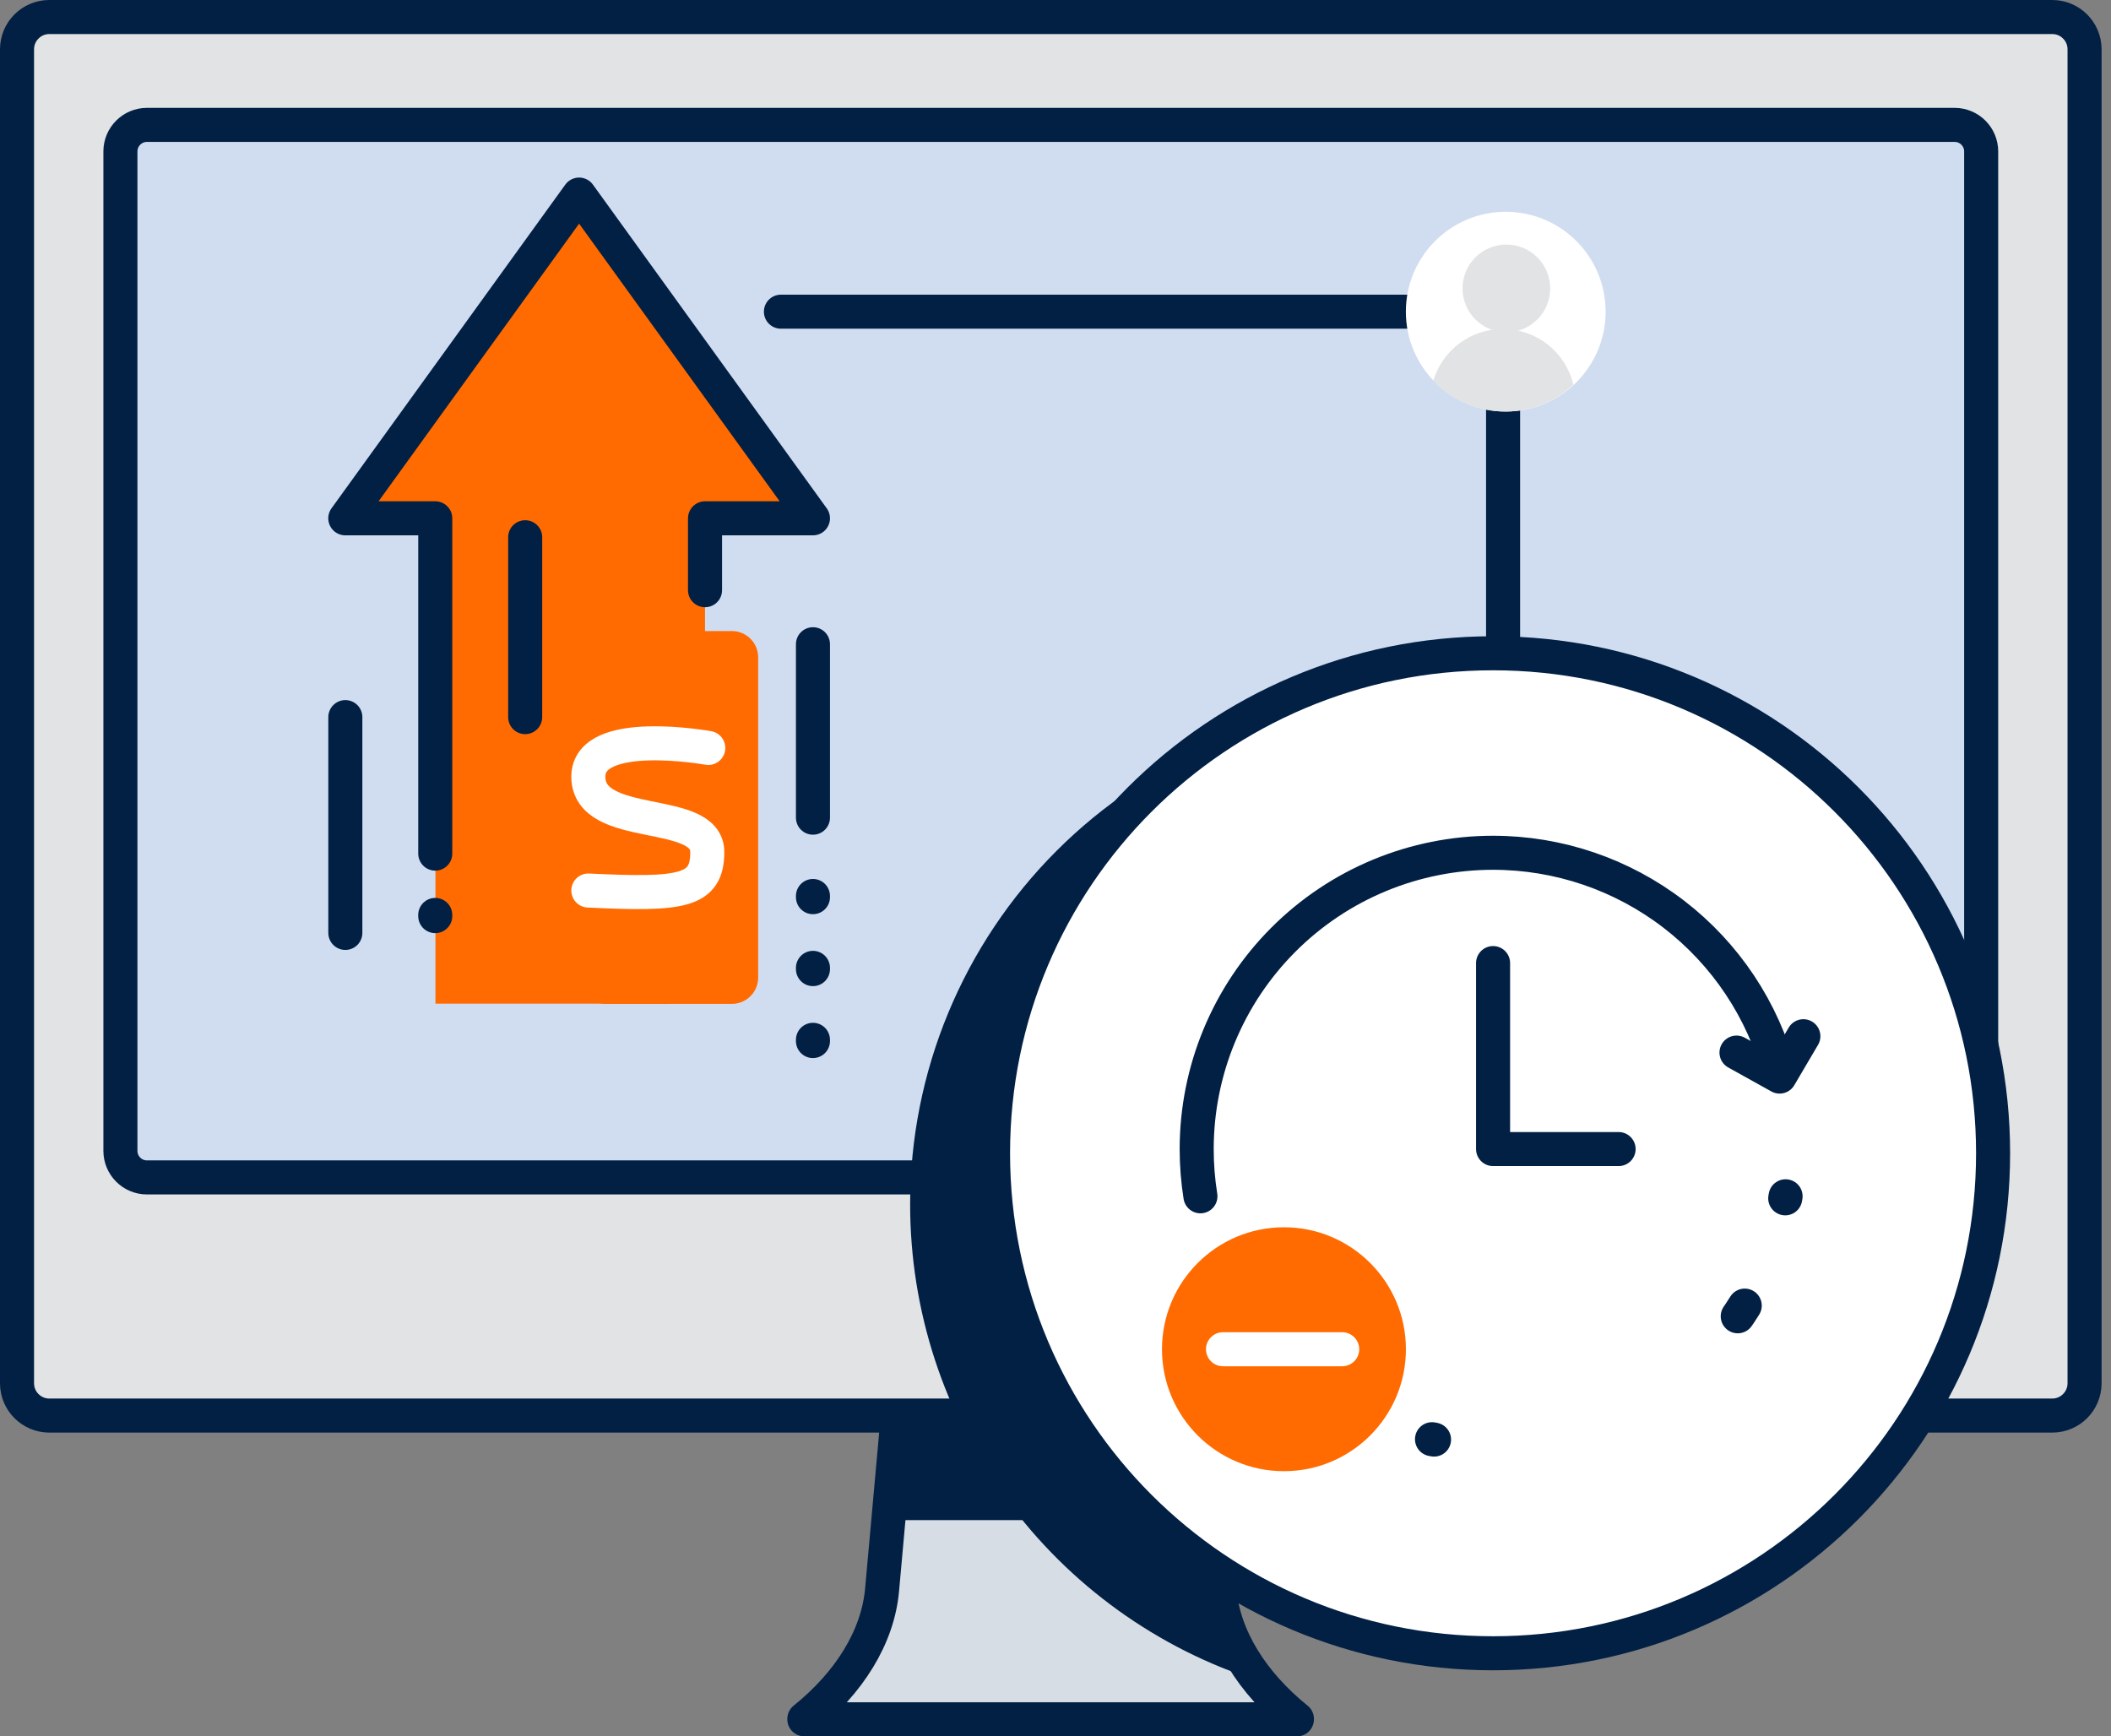 <svg width="124" height="102" viewBox="0 0 124 102" fill="none" xmlns="http://www.w3.org/2000/svg">
<rect x="0" y="0" width="124" height="102" fill="#808080" stroke="none"/>
<path d="M25.566 58.041V57.969" stroke="#022044" stroke-width="2" stroke-linecap="round" stroke-linejoin="round"/>
<path d="M71.622 93.386L70.538 81.363H52.897L51.814 93.386C51.564 96.175 49.884 98.849 47.247 100.973V100.998H76.181V100.973C73.551 98.849 71.871 96.175 71.622 93.386Z" fill="#D7DDE5"/>
<path d="M71.622 93.386L70.538 81.363H52.897L51.814 93.386C51.564 96.175 49.884 98.849 47.247 100.973V100.998H76.181V100.973C73.551 98.849 71.871 96.175 71.622 93.386Z" stroke="#022044" stroke-width="2" stroke-linecap="round" stroke-linejoin="round"/>
<path d="M52.902 81.363L52.255 88.578H71.193L70.55 81.363H52.902Z" fill="#022044"/>
<path d="M71.192 89.296H52.251C52.059 89.296 51.875 89.22 51.74 89.085C51.604 88.949 51.528 88.765 51.528 88.574V88.509L52.175 81.283C52.193 81.104 52.277 80.939 52.411 80.818C52.544 80.698 52.718 80.632 52.898 80.633H70.564C70.743 80.632 70.917 80.698 71.051 80.818C71.184 80.939 71.268 81.104 71.286 81.283L71.933 88.509C71.948 88.697 71.889 88.884 71.768 89.029C71.647 89.174 71.474 89.266 71.286 89.285L71.192 89.296ZM53.035 87.851H70.412L69.892 82.071H53.551L53.035 87.851Z" fill="#022044"/>
<path d="M118.162 1H5.285C2.918 1 1 2.918 1 5.285V78.87C1 81.236 2.918 83.155 5.285 83.155H118.162C120.529 83.155 122.447 81.236 122.447 78.87V5.285C122.447 2.918 120.529 1 118.162 1Z" fill="#E1E3E5"/>
<path d="M114.484 7.07H8.962C7.919 7.07 7.073 7.916 7.073 8.96V67.545C7.073 68.588 7.919 69.434 8.962 69.434H114.484C115.528 69.434 116.374 68.588 116.374 67.545V8.96C116.374 7.916 115.528 7.07 114.484 7.07Z" fill="#D0DDF0"/>
<path d="M114.813 7.336H8.633C7.772 7.336 7.073 8.035 7.073 8.897V67.604C7.073 68.466 7.772 69.165 8.633 69.165H114.813C115.675 69.165 116.374 68.466 116.374 67.604V8.897C116.374 8.035 115.675 7.336 114.813 7.336Z" stroke="#022044" stroke-width="2" stroke-linecap="round" stroke-linejoin="round"/>
<path d="M120.55 1H2.897C1.849 1 1 1.849 1 2.897V81.258C1 82.305 1.849 83.155 2.897 83.155H120.55C121.598 83.155 122.447 82.305 122.447 81.258V2.897C122.447 1.849 121.598 1 120.55 1Z" stroke="#022044" stroke-width="2" stroke-linecap="round" stroke-linejoin="round"/>
<path d="M45.871 18.309H88.291V42.077" stroke="#022044" stroke-width="2" stroke-linecap="round" stroke-linejoin="round"/>
<path d="M73.938 98.745C72.654 97.227 71.849 95.363 71.623 93.388L70.709 83.153H109.459C111.27 79.268 112.206 75.033 112.201 70.747C112.201 66.89 111.441 63.071 109.965 59.508C108.489 55.944 106.325 52.706 103.598 49.979C100.87 47.252 97.632 45.089 94.069 43.613C90.505 42.138 86.686 41.378 82.829 41.379C78.972 41.378 75.153 42.138 71.59 43.613C68.027 45.089 64.789 47.252 62.062 49.98C59.335 52.707 57.172 55.944 55.696 59.508C54.22 63.071 53.461 66.89 53.461 70.747C53.461 76.983 55.445 83.057 59.127 88.091C62.808 93.124 67.995 96.856 73.938 98.745Z" fill="#022044"/>
<path d="M87.703 96.872C103.924 96.872 117.074 83.722 117.074 67.5C117.074 51.279 103.924 38.129 87.703 38.129C71.481 38.129 58.331 51.279 58.331 67.5C58.331 83.722 71.481 96.872 87.703 96.872Z" fill="white"/>
<path d="M87.703 56.574V67.499H95.077" stroke="#022044" stroke-width="2" stroke-linecap="round" stroke-linejoin="round"/>
<path d="M70.513 70.274C70.367 69.357 70.293 68.429 70.293 67.5C70.294 62.883 72.129 58.456 75.393 55.192C78.658 51.927 83.086 50.094 87.703 50.094C91.543 50.094 95.276 51.363 98.321 53.705C101.365 56.047 103.55 59.329 104.534 63.042" stroke="#022044" stroke-width="2" stroke-linecap="round" stroke-linejoin="round"/>
<path d="M104.885 70.273L104.864 70.393" stroke="#022044" stroke-width="2" stroke-linecap="round" stroke-linejoin="round"/>
<path d="M102.486 76.695C100.925 79.209 98.747 81.283 96.16 82.721C93.574 84.159 90.662 84.912 87.703 84.911H87.606" stroke="#022044" stroke-width="2" stroke-linecap="round" stroke-linejoin="round" stroke-dasharray="0.75 18.76"/>
<path d="M84.235 84.565L84.116 84.543" stroke="#022044" stroke-width="2" stroke-linecap="round" stroke-linejoin="round"/>
<path d="M75.419 86.422C79.376 86.422 82.583 83.214 82.583 79.258C82.583 75.301 79.376 72.094 75.419 72.094C71.463 72.094 68.255 75.301 68.255 79.258C68.255 83.214 71.463 86.422 75.419 86.422Z" fill="#FF6B00"/>
<path d="M71.839 79.258H78.841" stroke="white" stroke-width="2" stroke-linecap="round" stroke-linejoin="round"/>
<path d="M102.002 61.832L104.535 63.241L105.93 60.871" stroke="#022044" stroke-width="2" stroke-linecap="round" stroke-linejoin="round"/>
<path d="M87.703 97.118C103.924 97.118 117.074 83.968 117.074 67.746C117.074 51.525 103.924 38.375 87.703 38.375C71.481 38.375 58.331 51.525 58.331 67.746C58.331 83.968 71.481 97.118 87.703 97.118Z" stroke="#022044" stroke-width="2" stroke-linecap="round" stroke-linejoin="round"/>
<path d="M41.532 42.415L41.412 42.054V30.435H47.753L34.024 11.418L20.296 30.435H25.578V58.958H39.306V52.997C40.057 52.997 41.774 52.224 42.149 51.631L42.474 51.487V44.167C42.473 43.82 42.386 43.479 42.222 43.173C42.057 42.868 41.82 42.608 41.532 42.415Z" fill="#FF6B00"/>
<path d="M20.285 42.125V54.802" stroke="#022044" stroke-width="2" stroke-linecap="round" stroke-linejoin="round"/>
<path d="M25.566 53.815V53.746" stroke="#022044" stroke-width="2" stroke-linecap="round" stroke-linejoin="round"/>
<path d="M30.849 42.126V31.559" stroke="#022044" stroke-width="2" stroke-linecap="round" stroke-linejoin="round"/>
<path d="M38.081 40.73V43.664" stroke="white" stroke-width="2" stroke-linecap="round" stroke-linejoin="round"/>
<path d="M38.081 52.41V55.311" stroke="white" stroke-width="2" stroke-linecap="round" stroke-linejoin="round"/>
<path d="M42.991 37.07H35.56C34.708 37.07 34.017 37.761 34.017 38.613V57.428C34.017 58.28 34.708 58.971 35.56 58.971H42.991C43.843 58.971 44.534 58.28 44.534 57.428V38.613C44.534 37.761 43.843 37.07 42.991 37.07Z" fill="#FF6B00"/>
<path d="M41.413 34.67V30.447H47.753L34.017 11.43L20.282 30.447H25.567V50.144" stroke="#022044" stroke-width="2" stroke-linecap="round" stroke-linejoin="round"/>
<path d="M47.753 37.844V48.032" stroke="#022044" stroke-width="2" stroke-linecap="round" stroke-linejoin="round"/>
<path d="M47.753 52.702V52.633" stroke="#022044" stroke-width="2" stroke-linecap="round" stroke-linejoin="round"/>
<path d="M47.753 56.928V56.855" stroke="#022044" stroke-width="2" stroke-linecap="round" stroke-linejoin="round"/>
<path d="M47.753 61.154V61.082" stroke="#022044" stroke-width="2" stroke-linecap="round" stroke-linejoin="round"/>
<path d="M88.447 24.175C91.687 24.175 94.314 21.549 94.314 18.308C94.314 15.068 91.687 12.441 88.447 12.441C85.207 12.441 82.58 15.068 82.58 18.308C82.58 21.549 85.207 24.175 88.447 24.175Z" fill="white"/>
<path d="M88.484 19.519C89.906 19.519 91.059 18.366 91.059 16.943C91.059 15.52 89.906 14.367 88.484 14.367C87.061 14.367 85.908 15.52 85.908 16.943C85.908 18.366 87.061 19.519 88.484 19.519Z" fill="#E1E3E5"/>
<path d="M88.447 24.176C89.924 24.171 91.344 23.607 92.421 22.597C92.198 21.665 91.668 20.835 90.915 20.241C90.163 19.648 89.232 19.325 88.274 19.324C87.358 19.325 86.466 19.62 85.731 20.167C84.996 20.713 84.456 21.482 84.191 22.359C84.74 22.935 85.4 23.394 86.132 23.706C86.864 24.019 87.651 24.178 88.447 24.176Z" fill="#E1E3E5"/>
<path d="M41.604 43.937C41.604 43.937 34.559 42.662 34.559 45.621C34.559 48.898 41.546 47.326 41.546 50.05C41.546 52.38 40.054 52.579 34.559 52.312" stroke="white" stroke-width="2" stroke-linecap="round" stroke-linejoin="round"/>
</svg>
